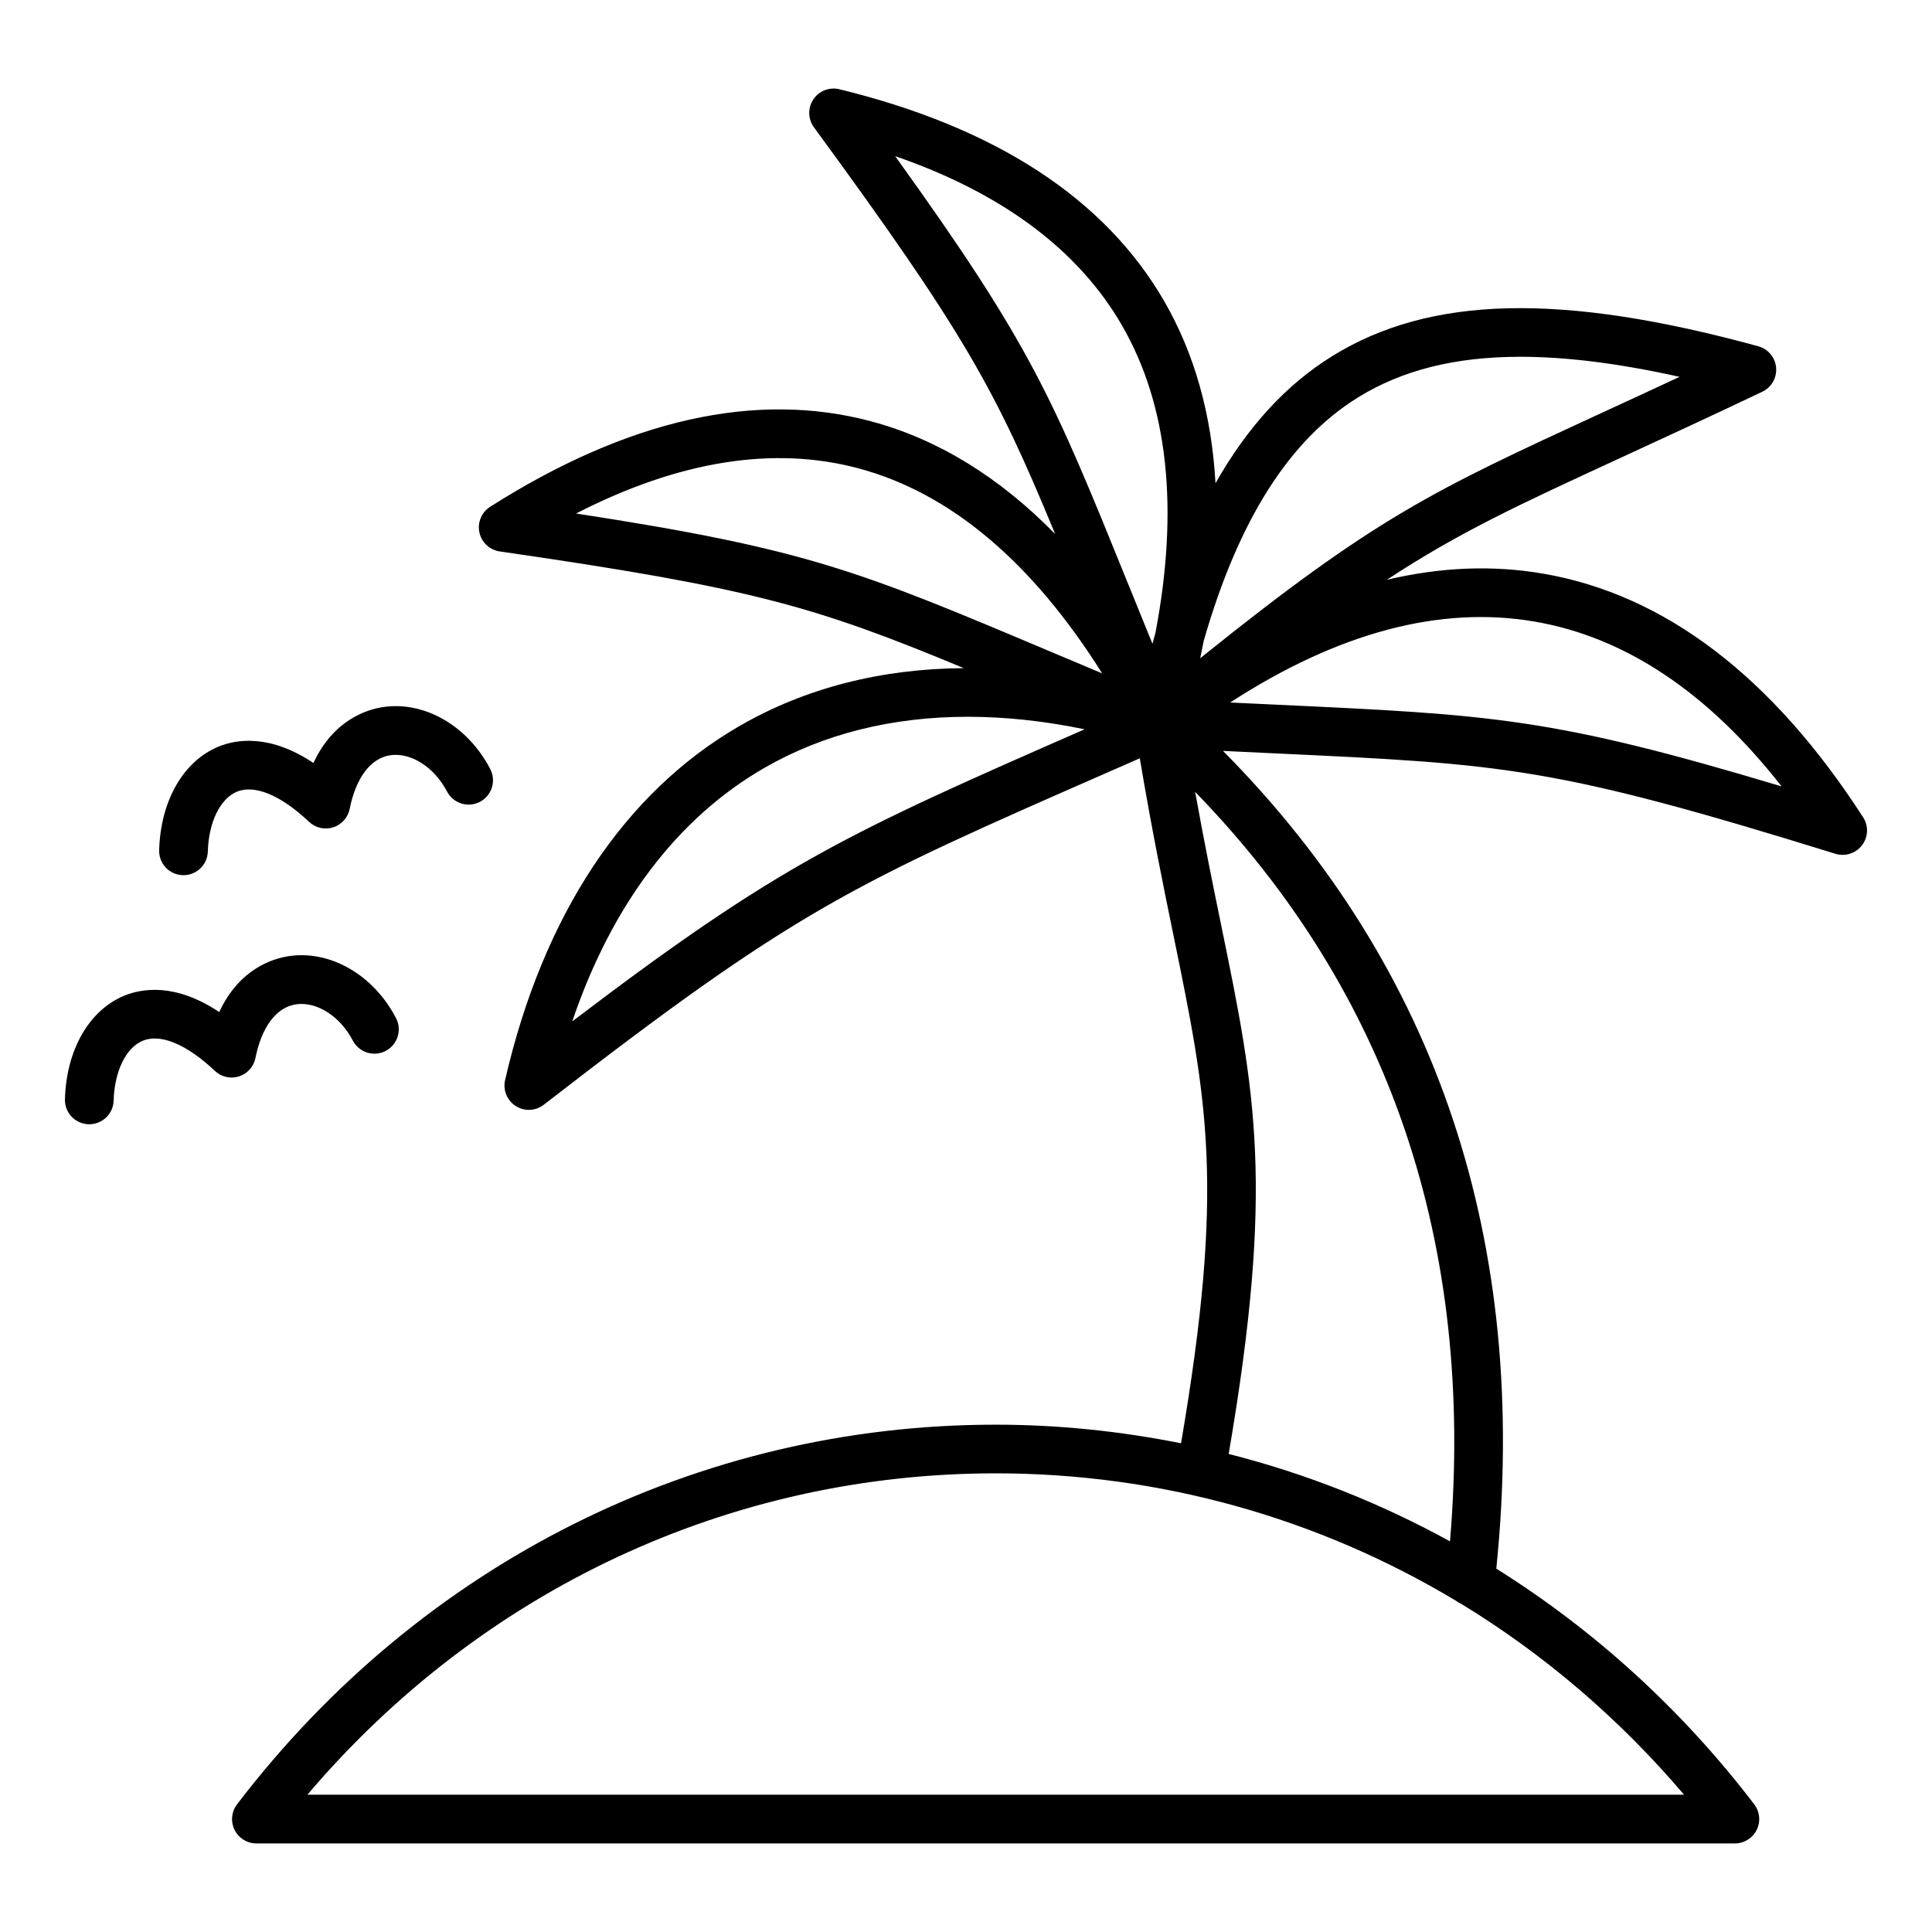 <?xml version="1.0" encoding="UTF-8"?>
<!-- Uploaded to: ICON Repo, www.svgrepo.com, Generator: ICON Repo Mixer Tools -->
<svg fill="#000000" width="800px" height="800px" version="1.1" viewBox="144 144 512 512" xmlns="http://www.w3.org/2000/svg">
 <path d="m637.75 360.6c-24.059-37.312-52.594-59.047-84.812-64.582-13.418-2.309-27.254-1.723-41.418 1.637 19.16-12.602 35.141-19.969 62.395-32.527 10.469-4.824 22.57-10.406 37.113-17.312 2.434-1.16 3.894-3.711 3.656-6.398-0.234-2.688-2.125-4.945-4.727-5.656-52.125-14.254-86.934-13.445-112.88 2.598-12.211 7.559-22.484 18.75-30.957 33.703-1.027-18.18-5.547-34.328-13.613-48.285-15.699-27.148-44.656-46.031-86.07-56.129-2.641-0.637-5.391 0.43-6.894 2.688-1.508 2.258-1.441 5.207 0.156 7.394 39.805 54.363 48.137 69.496 63.926 107.79-14.809-15.121-31.105-25.137-48.785-29.867-30.465-8.145-64.43-0.531-100.94 22.641-2.277 1.449-3.418 4.16-2.856 6.801s2.715 4.648 5.383 5.039c66.859 9.676 83.344 14.465 122.99 30.926-21.91 0.152-41.941 5.254-59.328 15.273-30.633 17.656-52.148 50.117-62.234 93.883-0.609 2.66 0.516 5.414 2.812 6.887 1.066 0.684 2.273 1.02 3.481 1.02 1.402 0 2.793-0.453 3.953-1.355 67.07-51.98 81.445-58.277 150.49-88.539l7.469-3.273c3.144 18.75 6.215 33.73 8.965 47.137 8.957 43.691 13.594 66.289 1.961 134.39-16.012-3.191-32.434-4.93-49.133-4.93-78.945 0-152.22 36.672-201.03 100.61-1.492 1.953-1.742 4.578-0.652 6.773 1.086 2.199 3.328 3.594 5.785 3.594h391.8c2.457 0 4.695-1.391 5.785-3.594 1.086-2.199 0.836-4.824-0.652-6.773-19.324-25.312-42.523-46.273-68.352-62.457 8.816-86.426-15.492-159.24-72.434-216.71 4.832 0.23 9.414 0.445 13.73 0.652 61.129 2.859 73.852 3.453 148.57 26.613 0.629 0.195 1.273 0.289 1.91 0.289 1.977 0 3.898-0.918 5.144-2.551 1.652-2.164 1.766-5.125 0.297-7.406zm-133.88-111.27c11.629-7.191 25.633-10.781 43.066-10.781 12.25 0 26.188 1.773 42.172 5.316-7.559 3.531-14.367 6.672-20.598 9.535-44.848 20.672-59.934 27.637-106.44 65.039 0.32-1.531 0.629-3.059 0.918-4.57 9.211-32.043 22.68-53.277 40.883-64.539zm-62.539-19.098c12.238 21.164 15.141 48.543 8.875 81.48-0.27 0.957-0.535 1.914-0.797 2.887-2.371-5.805-4.551-11.184-6.574-16.176-19.926-49.156-25.438-62.75-61.605-113.04 28.355 9.793 48.535 24.836 60.102 44.844zm-69.816 37.887c24.297 6.504 45.969 24.746 64.566 54.328-5.18-2.172-9.996-4.203-14.516-6.109-49.93-21.051-63.691-26.844-124.9-36.254 27.207-13.965 52.324-17.988 74.852-11.965zm-75.863 146.57c10.453-30.863 27.836-53.891 50.906-67.184 15.656-9.02 33.855-13.551 53.914-13.551 9.898 0 20.246 1.102 30.965 3.316-63.004 27.609-80.777 35.578-135.79 77.418zm294.64 204.93h-364.83c46.129-54.289 111.9-85.168 182.41-85.168 43.637 0 85.441 11.855 121.92 33.734 0.43 0.34 0.914 0.613 1.422 0.84 21.91 13.352 41.863 30.34 59.078 50.594zm-62.027-67.141c-18.488-10.172-38.16-17.957-58.652-23.164 12.164-71.059 7.094-95.84-1.926-139.83-2.164-10.543-4.523-22.066-6.957-35.625 51.539 53.035 74.172 119.75 67.535 198.62zm-45.805-221.72c-3.945-0.184-8.086-0.379-12.457-0.586 28.582-18.535 55.68-25.762 80.758-21.434 23.977 4.125 45.914 18.789 65.387 43.668-60.75-18.238-76.5-18.977-133.69-21.648zm-296.28 38.543c0.367-13.059 6.383-23.562 15.688-27.422 4.664-1.93 13.531-3.457 25.199 4.32 5.367-11.578 14.375-14.234 18.578-14.836 10.969-1.57 22.332 5.039 28.27 16.43 1.648 3.16 0.418 7.059-2.738 8.707-3.16 1.648-7.059 0.418-8.707-2.738-3.359-6.438-9.531-10.391-15-9.621-5.211 0.746-9.148 5.93-10.801 14.223-0.461 2.305-2.137 4.172-4.371 4.887-2.234 0.707-4.688 0.156-6.391-1.457-7.438-7.027-14.395-9.945-19.102-7.992-4.473 1.852-7.504 8.078-7.727 15.859-0.102 3.5-2.969 6.269-6.449 6.269h-0.188c-3.559-0.098-6.363-3.066-6.262-6.629zm14.766 58.496c-7.438-7.027-14.395-9.945-19.102-7.992-4.473 1.852-7.504 8.082-7.727 15.863-0.102 3.5-2.969 6.269-6.449 6.269h-0.188c-3.562-0.102-6.371-3.07-6.269-6.633 0.367-13.062 6.383-23.57 15.688-27.422 4.672-1.93 13.535-3.465 25.199 4.324 5.367-11.578 14.375-14.234 18.578-14.836 10.965-1.578 22.332 5.039 28.27 16.43 1.648 3.16 0.418 7.059-2.738 8.707-3.16 1.648-7.059 0.418-8.707-2.738-3.359-6.445-9.516-10.387-15-9.621-5.211 0.746-9.148 5.93-10.801 14.223-0.461 2.305-2.137 4.172-4.371 4.887-2.231 0.707-4.676 0.156-6.383-1.461z"/>
</svg>
